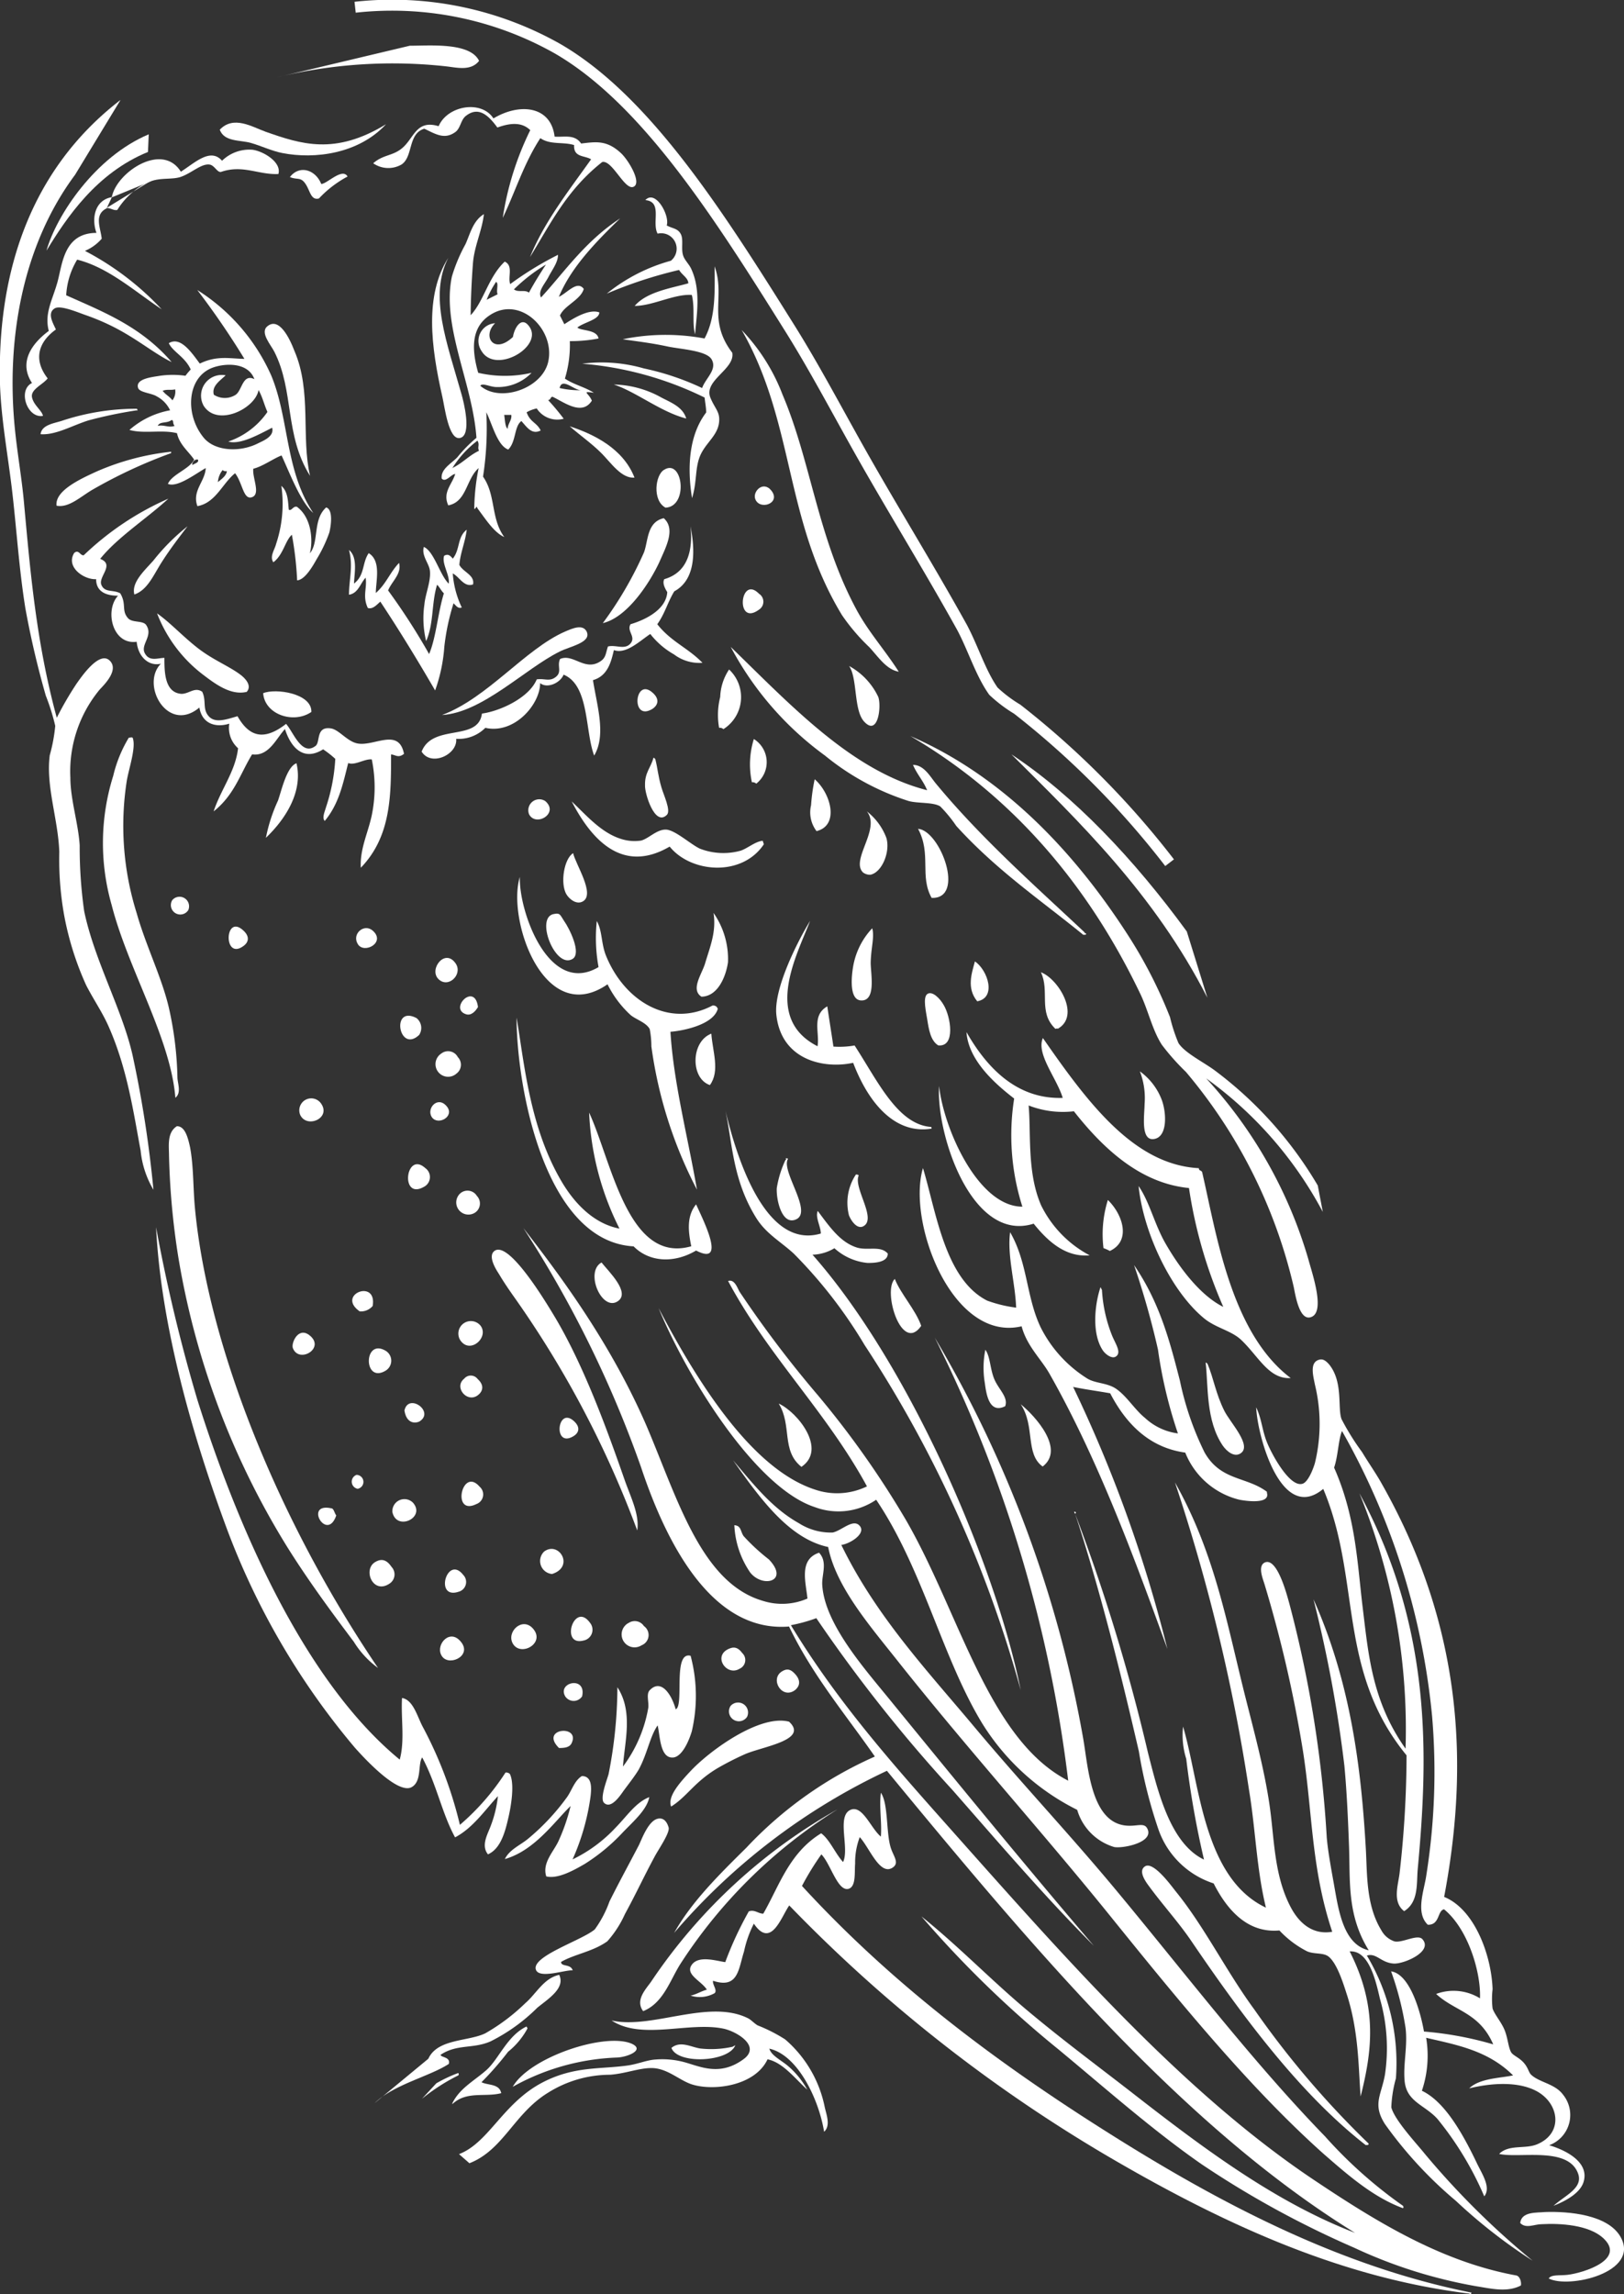 <?xml version="1.0" encoding="UTF-8"?> <svg xmlns="http://www.w3.org/2000/svg" viewBox="0 0 148.17 209.22"><rect x="0" y="0" width="148.17" height="209.22" fill="#333333" stroke="none"/> <defs> <style>.cls-1,.cls-3{fill:none;}.cls-1{stroke:#fff;stroke-miterlimit:10;}.cls-1,.cls-2,.cls-3{fill-rule:evenodd;}.cls-2{fill:#fff;}</style> </defs> <g id="Capa_2" data-name="Capa 2"> <g id="Layer_1" data-name="Layer 1"> <path class="cls-1" d="M32.4.66A30.71,30.71,0,0,1,50.85,4.43c8.07,4.66,14.74,15.17,21.2,25.49,2.2,3.51,4.16,7.23,6.28,11,3,5.34,6.36,10.74,9.45,16.31,1,1.88,1.7,4.18,2.86,5.81a12.72,12.72,0,0,0,2.17,1.64,78.66,78.66,0,0,1,13.9,14"></path> <path class="cls-2" d="M6.85,15.94c-4.78,6.42-6.33,15-5.48,23.29.23,2.23.61,4.35.81,6.53.58,6.29,1.11,12.77,3,19.7A30.17,30.17,0,0,1,7,62.33c.4-.56,2.05-3,3-2.09s-.69,2.39-.93,2.68a11.7,11.7,0,0,0-2.65,8c0,2,.73,4.18.85,6.18a41.5,41.5,0,0,0,.41,6c.94,4.52,3.49,9,4.42,13.16A104.75,104.75,0,0,1,14,108.51a8.64,8.64,0,0,1-1.17-3.58c-.65-3.46-1.2-7.38-2.87-11.2-.6-1.39-1.38-2.48-2.1-3.88a27.54,27.54,0,0,1-2-6.34,28.94,28.94,0,0,1-.45-5.82c-.11-3-1.24-6-.87-8.81a15.21,15.21,0,0,0,.5-2.68,19.68,19.68,0,0,0-.86-2.75,81.63,81.63,0,0,1-1.87-8c-.55-3.43-.78-6.91-1.15-10.21C.78,41.79.12,38.46,0,35.08-.26,25.46,2.4,15.73,11,9.11"></path> <path class="cls-3" d="M106.07,80.24c-5.52-6-11-11.84-17.39-16.1-4.19-2.81-10.51-8.7-11.05-14.72A29.06,29.06,0,0,0,87.43,61c-2.69-5.85-6.64-11.5-10-17.58-1.67-3-3.22-6.09-5-9S69,28.88,67.28,26.2c-3.52-5.58-6.77-11-11.27-14.06-3.89-2.59-9.44-4.7-14.51-3.8a18,18,0,0,0-2.84.9c6.26-3.52,11.25-1.16,16,.72C48.43,4,40.57,1.73,32,2.64"></path> <path class="cls-2" d="M110.16,91C105.3,81.47,98.35,74.84,92.28,68.8c5.69,3.75,11.19,9.56,16,16.15"></path> <path class="cls-2" d="M131.76,173c2.81,1.14,4.32,5.38,4.42,8.42a7.34,7.34,0,0,0,0,1.76c.18.55.82,1.26,1.11,2s.33,1.57.59,2c.18.29.74.48,1.15.95s.44.88.67,1.09c.75.71,2.17.81,2.91,1.82a2.94,2.94,0,0,1-1.27,4.61c1.12.32,3.74,1.38,3.14,3.35-.29.95-1.48,1.68-2.74,2.17,1.06-.95,2.7-1.61,2.25-2.91-.88-2.54-5.36-1.39-7.21-1.82.87-.88,2.33-.43,3.42-.86,2.49-1,2.08-3.81-.09-4.91-1.65-.84-4-.71-6.06-.21.94-.92,2.82-.93,4-1.18-2.28-2.27-5.13-2.78-7.93-3.43a10,10,0,0,1-.39,4.83c2,.95,3.6,3.64,5,6.57.47,1,1.34,2.24.69,3.06a29.51,29.51,0,0,0-4.27-7.06c-1.17-1.3-2.85-1.55-3-3.52-.13-1.52.29-3.11.09-4.78a27.6,27.6,0,0,0-1.32-5.16c1.79.27,2.73,3.93,3,5.49a31.49,31.49,0,0,1,6.32,1.17c-1.28-2.93-3.49-3-5.21-4.6a4.59,4.59,0,0,1,4,.4c.1-2.35-1.08-6.33-3.28-8.12-.62.13-.37,1.44-1.48,1.41-1.16-1.11-.32-3.15-.13-4.55a60.1,60.1,0,0,0,.52-14.48,65.24,65.24,0,0,0-8.22-26c-.33.79-.36,2.31-.72,3.34,2,4.52,2.11,8.71,2.62,12.86s.84,8.46,3.9,12.77a56.75,56.75,0,0,0-4.21-23.29c6.66,12.32,6.28,23.93,5.32,34.28-.12,1.28.11,3-1.24,3.83-1.08-.83-.56-2.33-.42-3.42a95.62,95.62,0,0,0,.64-10.79c-6.39-7.82-4.1-16-7.6-24.3-3.81,3.18-6-4.75-6.12-7.44.52,1.09.53,2.08,1,3.23s2.09,4.1,3.23,3.74c.53-.16,1-1.43,1.13-1.89a15.12,15.12,0,0,0,0-7.15c-.16-.81-.47-1.94.29-2.24.34-.13.6-.06,1,.39,1.31,1.6.76,4,1.14,5a22.58,22.58,0,0,0,1.87,3c.6,1,1.31,2,1.82,2.93C133.87,149.12,133.84,162,131.76,173Z"></path> <path class="cls-2" d="M99.1,85.13c0,.19-.16.09-.26.13-3.89-3.17-7.9-5.87-11.59-9.93a12.55,12.55,0,0,0-1.46-1.78c-.62-.41-2.06-.26-2.9-.5a23.08,23.08,0,0,1-7.62-4.14A29.1,29.1,0,0,1,66.67,59c5.62,5.46,11.1,11.33,17.92,13.07-.38-.91-.9-1.41-1.29-2.31,1,0,1.56,1.06,2.08,1.69,4.13,5,9.07,9.35,13.54,13.55C99,85.11,99,85.14,99.1,85.13Z"></path> <path class="cls-2" d="M117.76,125.68c-2,.13-2.94-2-4.55-3.51-.93-.85-2.35-1.07-3.43-2-2.94-2.47-5.45-7.7-5.9-12,1,1.43,1.45,3.49,2.46,5.24,1.47,2.56,3.36,4.84,5.27,5.78a42.44,42.44,0,0,1-3.13-10.84c-4.12-.4-7.48-3.15-10.5-7a8.61,8.61,0,0,1-4.13-.53c.23,2.53-.16,6.13,1.14,9.11a10.29,10.29,0,0,0,4.43,4.56c-2.08.18-3.68-1.1-5.11-2.89-5.65,1.79-8.91-8.17-8.63-12.55.41,3.85,3.55,11,7.6,11a21.45,21.45,0,0,1-.75-9.86C91,99,88.36,96.81,88.18,94.13c2.28,4,5.16,6.12,8.78,6-.54-1.8-2.44-4-1.81-5.46,4.11,5.92,8.31,11.56,14.23,11.87,0,.27.26.17.31.4C111,112.59,112.31,121.56,117.76,125.68Z"></path> <path class="cls-2" d="M104,97.71a5.71,5.71,0,0,1,2,2.61c.43,1.17.54,3.37-.71,3.56s-.87-2.18-.86-3.19A6.77,6.77,0,0,0,104,97.71Z"></path> <path class="cls-2" d="M82,61.26c-1.14-.19-1.89-1.39-2.7-2.25a18.17,18.17,0,0,1-2.48-2.91c-5.28-8.69-4.29-17.53-9.15-26A17.51,17.51,0,0,1,71.4,36C74,42.1,74.6,49.06,78.17,55.65,79.26,57.66,80.75,59.3,82,61.26Z"></path> <path class="cls-2" d="M65.2,24.29c1,2.8-.67,4.89,1.61,7.88.27,1.5-2.62,2.51-2,4.09.38.93.82,1.25.81,2,0,1.35-1.12,2-1.68,3.17s-.32,2.49-.8,4c-.42-2.59-.36-5.65,1.29-7.81,0-.46-.1-.91-.14-1.36a31,31,0,0,0-11.17-3.09,13.9,13.9,0,0,1,5.62.43,24.14,24.14,0,0,1,5.32,1.79c.31-.9,1.43-1.7.85-2.64-.49-.79-2.89-.91-4-1.15-1.63-.35-3-.49-4.09-.66a19.35,19.35,0,0,1,7.46-.07C65.32,28.94,65.21,26.6,65.2,24.29Z"></path> <path class="cls-2" d="M63.42,30.49c-.29-1,0-2.38-.3-3.59-1.59-.11-3.57,1-5.21,1,1.1-1.3,3.39-1.63,4.89-2.06,0-.49-.6-.78-.84-1.22a40.22,40.22,0,0,0-6.6,2.16,16,16,0,0,1,5.85-3A1.41,1.41,0,0,0,60,21.31c-.56-1,.48-2.91-1.12-3.06.94-1,2.25,1.43,1.95,2.31.55.3,1,.26,1.28.78s0,1.37.23,2c.14.4.54.77.72,1.17C64,26.52,63.53,28.84,63.42,30.49Z"></path> <path class="cls-2" d="M96.5,93.83c0-.08-.14,0-.21,0-1.6-1.54-.49-3.4-1.32-5.16C96.58,89.28,98.61,92.66,96.5,93.83Z"></path> <path class="cls-2" d="M54.94,14.78c-3.24,2.55-4.73,5.66-6.58,8.66,1.27-3.16,3.5-6,5.57-8.91-.6-.37-1.61-.15-1.55-1.3-1-.31-2.18,0-3.08-.63-1.51,2.31-2.27,4.85-3.43,7.27a27.31,27.31,0,0,1,2.51-8c-.78-.76-1.83-.66-3-.24-.74-1-1.66-2-2.86-1.07-.5.37-.49,1.16-1,1.5-1,.71-1.83.13-2.81-.32-1.51.45-1,2.54-2.07,3.26a2.41,2.41,0,0,1-2.59-.11c.88-.77,1.7-.66,2.53-1.29,1.21-.91,1.32-2.73,3.44-2.09.8-1.88,3.9-2.42,5-.71,2.4-1.44,5.25-1.14,5.58,1.66.85.07,1.83-.25,2.42.63,1.32-.15,2.33-.35,3.65.89.7.66,1.92,2.73,1.12,3.06S55.85,14.55,54.94,14.78Z"></path> <path class="cls-2" d="M70.39,44.76c.88,1.14-1.07,1.82-1.48.76C68.64,44.83,69.64,43.79,70.39,44.76Z"></path> <path class="cls-2" d="M77.47,60.74a6.26,6.26,0,0,1,2.66,2.82c.3.82,0,3.59-1.25,2.29C77.86,64.83,78.26,61.87,77.47,60.74Z"></path> <path class="cls-2" d="M110,124.27c.09,0,.12.07.18.13.55,1.32.74,2.7,1.53,4.28.54,1.07,2.5,3.11,1.52,3.84-.58.44-1.29-.13-1.67-.68C110,129.54,110.25,126.4,110,124.27Z"></path> <path class="cls-2" d="M54,36.54c-.91,1.44-2.59.1-3.6-.36-.23.07-.11.26-.39.31a20.27,20.27,0,0,1,1.42,1.7,2.23,2.23,0,0,1-2.46-.94,3.19,3.19,0,0,0-.92.35c.31.91.92.92,1.28,1.66-.81.42-1.26-.31-1.76-.86-.67.49-.47,1.88-1.2,2.6-1-.36-1.46-2.33-2-3.4a28.43,28.43,0,0,1-.3,5.87c1.19,1.69.69,3.8,1.94,5.51-.95-.43-1.67-1.59-2.44-2.61-.15-.34-.08,0-.3.05a19.82,19.82,0,0,1,.4-3.73c-1.15,1-1.08,3.08-2.77,3.4-.55-1.2.36-1.92.63-2.86-.35,0-.87.83-1.23.41-.1-.87.88-1.36,1.43-1.94a12.69,12.69,0,0,1,1.74-1.77c-.35-5-3.2-10.15-2.24-14.71a14.89,14.89,0,0,1,1.24-2.95c.42-.93.68-2.13,1.68-2.74-.18,1.56-.88,2.91-1,4.49s-.19,3.1-.21,4.73c1.21-1.28,1.6-3.46,3.11-4.89.81.38.26,1.39.5,2.05a30.36,30.36,0,0,1,4.36-2.67c0,.7-.51,1.32-.86,2s-1,1.31-.69,1.89c2.06-2.22,4-5.12,7.22-7.21-2.32,2.24-4.5,4.52-5.59,7.15.76-.34,1.67-1.54,2.27-.72-.28,1-1.79,1.51-2.17,2.43l.4.79c1-.66,2.3-1.4,3.19-1.08,0,.67-1.41.9-2,1.38.31.32,1.78.16,1.93,1a13.06,13.06,0,0,1-2.62.24,10.44,10.44,0,0,1-.45,3.42c.83.56,1.79.75,2.64,1.29C53,35.66,53.7,35.82,54,36.54ZM46.89,26.39c.39.31,1,0,1.37.3.47-.87,1-1.72,1.55-2.56A15.43,15.43,0,0,0,46.89,26.39Zm4.17,9a8.11,8.11,0,0,0,2,.2C52.4,35.64,51.29,34.38,51.06,35.38ZM50,33.07c.73-2.95-2.52-6.17-5.3-4.33C43,29.84,43,31.81,43.63,34a10.78,10.78,0,0,0,4.87,0,4.26,4.26,0,0,1-3.19,1.3c-.6,0-1.28-.41-1.49-.12C45.57,36.73,49.38,35.49,50,33.07ZM44.4,27.34l1-.5c-.15-.36.13-1-.14-1.13A8.58,8.58,0,0,0,44.4,27.34ZM46,37.84c.07.37.07,1.09.32,1.27,0-.47.4-.79.33-1.27Zm-4.78,4.87c1-.47,1.49-1.12,2.48-1.6-.16-.34.09-.55-.14-.92A9.35,9.35,0,0,0,41.26,42.71Z"></path> <path class="cls-2" d="M85,81.89c-1.12-2,0-4-1.24-6.3C85.79,75.74,88.12,82,85,81.89Z"></path> <path class="cls-2" d="M108.14,132.48c-2.74-.38-5.08-2-6.85-5.41-1.12-.2-2.27-.35-3.38-.58a124.18,124.18,0,0,1,8.6,23.9c-2.8-7.72-6.22-17.12-10.76-25.11-.76-1.34-2.06-2.51-2.54-4.32-6.35,1.49-10.47-9.54-9-14.43,1.21,4,2,10.14,5.86,12.09a12.15,12.15,0,0,0,2.64.64c-.08-2.26-.83-4.74-.55-6.88,1.61,2.76,1.46,5.92,2.8,8.7a11.71,11.71,0,0,0,4.25,4.65c.73.44,1.76.38,2.56.89,1,.65,1.75,1.94,2.7,2.7a5.43,5.43,0,0,0,3,1.41,41.54,41.54,0,0,1-1.82-7.65,75.62,75.62,0,0,0-2.18-7.7c2.36,3.44,3.27,7,4.18,10.53a27.27,27.27,0,0,0,2.25,6.55c1.48,2.61,3.8,2.18,5.69,3.59,0,0,0,.07,0,.09.34,1.12-2.13.72-2.54.63A7.15,7.15,0,0,1,108.14,132.48Z"></path> <path class="cls-2" d="M101.26,114.09a4.29,4.29,0,0,0-.58-.26,10.46,10.46,0,0,1,.4-4.39C102.45,110.77,103.22,113.18,101.26,114.09Z"></path> <path class="cls-2" d="M89.16,91.32c-1-1.22-.49-2.58-.21-3.64C90.13,88.49,90.94,91,89.16,91.32Z"></path> <path class="cls-2" d="M141.3,207.8c.24-.38,1-.25,1.7-.33,1.43-.16,5.47-1.41,3.22-3.4-1.3-1.14-3.79-1.32-5.58-1.22-.64,0-1.42.44-1.94-.11.12-1.07,1.53-.92,2.28-1,2.11-.07,5.76.22,6.9,2.31C149.62,207.27,143.11,208.75,141.3,207.8Z"></path> <path class="cls-2" d="M62.61,38.17C60.3,37.58,58,35.71,56,35.07a9.23,9.23,0,0,1,4.35,1.19C61.21,36.71,62.31,37.12,62.61,38.17Z"></path> <path class="cls-2" d="M79.09,74a5.52,5.52,0,0,1,1.77,2.39c.4,1.25-.38,3.19-1.46,3.39a1.08,1.08,0,0,1-.66-.21C77.57,78.41,80.39,75.61,79.09,74Z"></path> <path class="cls-2" d="M69.25,54.15a.86.86,0,0,1,0,1.45C67.07,57.2,67.5,52.37,69.25,54.15Z"></path> <path class="cls-2" d="M37.39,4.17c1.88,0,5.5-.32,6.32,1.38-.73.94-2,.62-2.93.51a44.56,44.56,0,0,0-15.55,1"></path> <path class="cls-2" d="M100.41,117.39l.13.26a13.19,13.19,0,0,0,.92,4.15c.31.76.91,1.58.33,1.93-.35.21-.93-.2-1.19-.6C99.55,121.52,99.93,118.78,100.41,117.39Z"></path> <path class="cls-2" d="M60.72,46.3c-1.22-.65-.94-3-.12-3.46C62.3,41.79,62.84,46.2,60.72,46.3Z"></path> <path class="cls-2" d="M85.6,95.34c-.7-.43-.86-1.47-1-2.36-.09-.6-.43-2,0-2.32s1.14.36,1.5,1C86.74,92.72,87.21,95.51,85.6,95.34Z"></path> <path class="cls-2" d="M63,48c.37,1.91.62,4.8-1.48,5.93-.61,1-.84,2-1.55,3,1.24,1.59,2.81,2.16,4.12,3.52a3.83,3.83,0,0,1-2.6-.77,7.27,7.27,0,0,1-2.16-1.86c-1,.67-2.22,1.87-3.32,1.47-.24,1-.53,2.35-1.91,2.74.38,2.4,1.22,5,.11,6.88-.85-2.26-.43-6.41-2.79-7.38-.3.76-1.5,1.3-2.14.77,0,1.94-2.35,4.68-5,4.08a3.42,3.42,0,0,1-2.66,1c.15,1.43-2.28,2.57-3.15,1.17,1-2.59,5.17-.88,5.5-3.47,1.69-.23,4.32-1.46,5-3.12.71-.11,1.17.24,1.75-.23s.08-1,.38-1.63c1.22-.53,2.28,1.2,3.73.18.47-.33.44-.76.64-1.32.73-.18,1.54.34,2.06-.28s-.38-1.13,0-1.75c1.57-.47,3.26-1.43,3.35-2.93-.29-.46-.44-.87-.27-1.18C62.92,52.16,63.2,49.9,63,48Z"></path> <path class="cls-2" d="M74.5,75.8A2.81,2.81,0,0,1,74,73.44a16.72,16.72,0,0,1,.33-2.37C75.79,72.33,76.62,75.27,74.5,75.8Z"></path> <path class="cls-2" d="M55,56.83a33.93,33.93,0,0,0,3.75-6.44c.4-1.06.26-2.78,1.81-3.13,1.11,1,.19,2.64-.4,4C59.33,53.05,57.29,56.29,55,56.83Z"></path> <path class="cls-2" d="M79.58,84.66c.22.81-.11,1.74-.14,3.15,0,1,.52,3.51-.89,3.43-1.19-.06-.82-2.64-.65-3.41A6.75,6.75,0,0,1,79.58,84.66Z"></path> <path class="cls-2" d="M57.89,43.56c-1.18.1-2.12-1.32-3-2.21s-2-1.67-2.91-2.47C54.12,39.58,56.85,40.88,57.89,43.56Z"></path> <path class="cls-2" d="M66,66.5a.46.46,0,0,0-.39-.12,6.61,6.61,0,0,1,.1-2.81,4.79,4.79,0,0,1,.81-2.51A3.45,3.45,0,0,1,66,66.5Z"></path> <path class="cls-2" d="M69,71.47a.53.53,0,0,0-.4-.13,7.75,7.75,0,0,1,.18-3.94A2.49,2.49,0,0,1,69,71.47Z"></path> <path class="cls-2" d="M45.17,29.48c-1.21,1.18-.12,2.9,1.63,1.25.13-.83.8-2,1.53-.89,1.19,1.82-3.15,4.33-4.41,2.15A1.62,1.62,0,0,1,45.17,29.48Z"></path> <path class="cls-2" d="M85,102.93c-3.18.53-5.66-2.07-7.16-6-2.68.58-6.53-.25-7-4.32-.3-2.36,1.91-6.73,3.07-8.62-1.14,3-4.38,8.85.68,11.43.21-1.24-.56-2.8.89-3.64.18,1.22.38,2.45.56,3.67a8,8,0,0,0,1.93-.1c2.09,3.2,3.92,7.23,7,7.43Z"></path> <path class="cls-2" d="M138.76,208.44c-1.25.66-2.77.27-4,.08A44.16,44.16,0,0,1,123.56,205a87.5,87.5,0,0,1-13.93-7.62c-4.46-3.1-8.7-6.86-13.08-10.49a97.54,97.54,0,0,1-12.48-12.11c3.32,2.66,6.28,5.73,9.51,8.45s6.53,5.16,9.76,7.67c6.5,5.06,13,9.93,20.29,12.74C108,194,94.41,177.87,80.92,161.5a58,58,0,0,0-19.41,14.78c1.58-2.82,4.07-5.28,6.59-7.77a36,36,0,0,1,11.72-8.31c-2.62-3.78-5.68-7.38-7.83-11.86-6.78.56-11-7-13.51-14.55A102.66,102.66,0,0,0,47.75,112c3.57,4.59,8,10.6,11.22,18,2.84,6.66,5,14.36,10.63,16a5.8,5.8,0,0,0,4.07-.21c-.15-1.51-.8-3.56,1.06-4.18.81.86.23,2,.29,2.94.22,3.63,4,7.79,6.37,10.72,6,7.35,12.41,15.18,18.41,22.19-4.49-4.5-8.65-9.37-12.9-14.21a137,137,0,0,1-12.42-15.67,14.72,14.72,0,0,1-2.32.64c4.43,7.32,9.87,13.31,15.13,19.23,10.32,11.6,20.81,23.48,32.57,31.35,5.8,3.88,11.67,7.47,18.45,8.72C138.68,207.56,138.83,208.17,138.76,208.44Z"></path> <path class="cls-2" d="M69.69,77c-2,3-6.66,2.61-8.59.21-4.16,2.43-7-.37-8.94-4.12,1.37,1.3,2.7,2.86,4.5,3.42a4,4,0,0,0,1.84.15c.68-.18,1.4-1,2.23-1S63,77,63.86,77.4a5.91,5.91,0,0,0,3.73.18c.65-.23,1.33-.84,2-.9Z"></path> <path class="cls-2" d="M20.05,11.83c1.26-1.33,2.95-.26,4.17.18,3.25,1.14,6.34,2.17,11-.68-2.52,2.72-6.53,3.2-9.45,2.63-.95-.18-1.94-.66-2.9-.93s-2.41-.08-2.82-1.2"></path> <path class="cls-2" d="M40.9,23.51C39.11,27,40.77,31.21,42.12,36c.15.53,1,3.76-.18,3.95-1,.16-1.36-2.77-1.57-3.71C39.3,31.53,38.74,26.94,40.9,23.51Z"></path> <path class="cls-2" d="M95.13,133.75c-1.61-1.15-.67-3.68-2-5.68C94.5,129.19,97.18,132.18,95.13,133.75Z"></path> <path class="cls-2" d="M59.56,63.19c.69.62.41,1.16,0,1.44C57.52,65.93,57.88,61.66,59.56,63.19Z"></path> <path class="cls-2" d="M134.25,209.09c0,.12-.13.18-.17.09-11.79-1.43-22.51-6.4-32.79-12.4a136.63,136.63,0,0,1-29.28-23c-.72,1-1.65,4-3.23,1.66a10.26,10.26,0,0,0-.9,2.55c-.51,1.59-.52,3.42-2.82,2.66-.09.33.42.86.14,1.13A2.76,2.76,0,0,1,63,182c.46-.07,1-.41,1.49-.54-.49-.8-2-1.37-1.38-2.26s2.22-.37,3.06-.25a32.28,32.28,0,0,1,2.15-4.63c.53-.19.86.21,1.32.21,1.44-2.5,2.36-5.55,5.28-7.33.77.55,1.29,1.85,2,2.62.6-1.24-.6-4.17.66-4.75,1.11-.51,1.87,1.69,2.79,2.43.1-1.3-.17-2.72,0-4,.68,1,.47,3.56.88,4.95.23.81.86,1.44.19,1.88-1.17.77-2.12-1.84-3-2.78a6.52,6.52,0,0,0-.42,2.42c-.07.72.11,2.08-.59,2.29-1,.29-1.64-2.27-2.49-3.14A25.52,25.52,0,0,0,73.17,172c8.85,9.64,19,16.95,29.07,23.22S122.82,206.81,134.25,209.09Z"></path> <path class="cls-2" d="M89.9,123.1c.45.61.42,1.71.81,2.66s1.31,1.67,1,2.49c-1.49.74-1.73-1.19-1.86-2.13A8.4,8.4,0,0,1,89.9,123.1Z"></path> <path class="cls-2" d="M128,201.17c.07.1.06.17,0,.22-2.71-1-5-3-7.29-5-6.78-6.07-13.12-13.85-19.49-21.74-6.1-7.55-12.82-15-19.12-22.92-2.59-3.29-5.82-6.93-6.54-10.64-3.5-.75-6.11-4.26-8.67-7.9,1.82,2.13,3.52,4.34,6,5.73a5.41,5.41,0,0,0,3.07.85c.79-.15,1.8-1.23,2.41-.68.78.72-.81,1.71-1.61,1.81,3.16,6.5,7.88,11.51,12.13,16.59s8.64,9.73,12.85,14.79c6.27,7.53,12.44,15.65,19.16,22.57A41.4,41.4,0,0,0,128,201.17Z"></path> <path class="cls-2" d="M124.87,195.5c0,.19-.15.1-.26.14-5.77-4.5-10.85-11.16-15.92-18.62-1.14-1.68-2.55-3.22-3.86-5-.32-.43-1-1.38-.37-1.8.78-.52,2.47,1.86,2.83,2.3,2.6,3.2,4.63,7.33,7.16,10.76A82.87,82.87,0,0,0,124.87,195.5Z"></path> <path class="cls-2" d="M59.62,69.11c.08,0,.12.07.17.13.22.85.24,1.49.56,2.58.2.69.88,2.1.5,2.49-1.11,1.13-2.05-2-2-2.7C58.82,70.46,59.39,70,59.62,69.11Z"></path> <path class="cls-2" d="M40.33,65.21c4.14-1.54,7.57-6,11.2-7.6.74-.32,1.65-.71,2,0,.45,1-1.52,1.33-2.48,1.82C47.89,61,44,65,40.33,65.21Z"></path> <path class="cls-2" d="M31.71,16.1a10.08,10.08,0,0,0-2.61,2c-.75.2-.8-.72-1.24-1.35s-.71-.32-1.41-.6c.86-1.13,2.33-.69,2.86.63C29.84,16.77,31.24,15.26,31.71,16.1Z"></path> <path class="cls-2" d="M78.09,107.12a.31.31,0,0,1,.26.08c-.53,1.12,1.72,4,.39,4.65-.56.26-1.08-.51-1.28-1A4.66,4.66,0,0,1,78.09,107.12Z"></path> <path class="cls-2" d="M98.28,165.06a21.44,21.44,0,0,1-8.67-7.89c-3.65-6-5.4-14.06-9.67-20.39a6.12,6.12,0,0,1-5.6.67c-5.42-1.77-11.66-11.87-14.25-18.15,3.78,7.22,8.7,14.78,14.32,16.57a6.24,6.24,0,0,0,4.69-.31c-3.7-6.81-9-11.86-12.67-18.73.61-.2.86.69,1.06,1a101.45,101.45,0,0,0,7.15,9.44,84.06,84.06,0,0,1,8,11.33c4.92,8.49,7.52,20.06,14.82,23.8A123.13,123.13,0,0,0,85.29,122a108.39,108.39,0,0,1,13.54,36.57c.47,2.66.71,8,4.28,7.94.74,0,1.28-.24,1.54.21.76,1.3-2.21,1.89-3,1.73A5,5,0,0,1,98.28,165.06Z"></path> <path class="cls-2" d="M65.1,83.26a7.36,7.36,0,0,1,1.32,4.5C66.24,89,65.53,90.87,64,90.9c-1-.64,0-2,.32-3C64.78,86.34,65.37,85,65.1,83.26Z"></path> <path class="cls-2" d="M84.05,120.92c-1.79,2.59-3.55-3.2-2.41-4.28C82.17,118,83.55,119.47,84.05,120.92Z"></path> <path class="cls-2" d="M65.49,92c-.38,1.43-3.07,2-4.32,2.1.28,4.63,1.59,9.6,2.42,14.4a39.71,39.71,0,0,1-4.16-13.07,8.48,8.48,0,0,0-.15-1.57c-.31-.61-1.31-.9-1.76-1.3a9.54,9.54,0,0,1-2.09-2.79c-5.78,4-9.2-5.9-8-9.79-.11,3.08,2.62,10.92,7.18,8.22A14.69,14.69,0,0,1,54.45,84c.51.91.39,2,.82,3.11,1.68,4.2,5.78,6.68,9.73,4.6a.45.45,0,0,1,.4.13Z"></path> <path class="cls-2" d="M42.58,48.31c-.12,1.1-.58,2.09-.67,3.21.35.67,1.42.92,1.25,1.78-.82.29-1.24-.69-1.85-1a8.63,8.63,0,0,0,.82,3.1c-.34.15-.53-.18-.75-.38a20.7,20.7,0,0,0-.84,3.95,14.87,14.87,0,0,1-.84,4c-1.64-2.83-3.31-5.55-5-8.1-.33.29-.69.72-1.14.58-.51-1.07-.05-1.82-.2-2.76-.48.48-.66,1.42-1.52,1.55,0-1.38.4-2.6,0-4.08.83.67.48,2.18.46,3.06,1-.76.73-1.9,1.34-2.77,1.18.72.64,2.59.65,3.63.95-.83,1.28-1.87,2.12-2.74.26,1-.67,1.68-1,2.51a59.19,59.19,0,0,1,3.74,5.8c.64-1.49.8-3.77,1.35-5.54-.23-.2-.4-.58-.62-.78-.52,1.65-.29,3.55-1,5.14a8.79,8.79,0,0,1-.16-3.33c.09-1,.62-2.15.5-3.12-.09-.66-.78-1.35-.55-2.14.94.41,1.45,2.55,2.27,3.35.13-.76-.66-1.82-.42-2.54.36-.22.58,0,.79.26C42,50.1,41.7,49,42.58,48.31Z"></path> <path class="cls-2" d="M71.67,105.78c.08,0,.07-.08,0-.14.12,0,.3,0,.18.13-.49,1.19,2.28,4.74.8,5.43-1.28.6-1.83-1.69-1.78-2.83A9.56,9.56,0,0,1,71.67,105.78Z"></path> <path class="cls-2" d="M10.2,18c.38-2.24,4.59-5.1,6.3-2.34,1.27-.8,2.69-2.22,3.76-1a3.56,3.56,0,0,1,2.79-1c1,.14,2.66,1.14,2.35,2.21-1.78.09-3.22-.86-5.18-.21-.37.17-.63-.59-1.1-.65-.75-.11-1.64.78-2.62,1.12-.75.26-1.78.07-2.67.38"></path> <path class="cls-2" d="M9.73,19c-1.18.59-.55,1.77-.45,2.77a4.15,4.15,0,0,1-1.53,1.11,26,26,0,0,1,7,5.33c-2.51-1.68-4.88-3.82-7.71-4.53a7,7,0,0,0-1,3.25c3.37,1.51,6.81,2.83,9.62,6.09-1.53-.74-3-2-5.12-3.11a20.53,20.53,0,0,0-2.69-1.16c-.73-.25-2.31-.94-2.85-.63-.73.43-.16,1.35.1,1.93C3.52,31.18,3,32.78,4.35,34.51c-.45.58-1.57,1-1.43,1.72s.91,1.21,1,1.7c-1.44.25-2.33-2.35-1-3-1.22-1.86-.07-3.56,1.53-4.75-.42-1.63.35-2.83.8-4.48s.58-4.45,3.55-4.46c-.48-1.35-.13-3,1.41-3.26"></path> <path class="cls-2" d="M13.83,16.45a6.92,6.92,0,0,0-3.13,2.7c-.37.07-.61-.21-1-.17"></path> <path class="cls-2" d="M64.9,94.27c.11,1.61.81,3.41-.13,4.69C63,98.38,63,95,64.9,94.27Z"></path> <path class="cls-2" d="M52.29,77.81c.25,1.06,2,3.7.92,4.38-.6.38-1.29-.21-1.54-.64C51.1,80.55,51.46,78.32,52.29,77.81Z"></path> <path class="cls-2" d="M49.75,73.06c1.29,1.12-.87,2.39-1.48,1.2A1,1,0,0,1,49.75,73.06Z"></path> <path class="cls-2" d="M13.5,13.86c-4.71,1.92-7.43,6-9.26,9,.91-3.22,4.43-8.55,9.33-10.61"></path> <path class="cls-2" d="M28.29,43.4c-2.35-3.74-1.43-7.72-3.26-11.32-.33-.65-1.33-1.75-.64-2.32,1.05-.87,2,1,2.48,2.26C28.45,35.69,27.46,39.88,28.29,43.4Z"></path> <path class="cls-2" d="M51.47,84c.46.64,1.61,2.92.78,3.45-1.6,1-3.5-3.9-1.66-4.1C51.11,83.25,51.1,83.44,51.47,84Z"></path> <path class="cls-2" d="M63.51,109.84c.72,1.58,2.78,5.66,0,4.21-2,1.19-4.27,1.07-5.7-.38-8.08-.45-10.67-14.44-10.68-20.86.71,4.12,1.17,10,4.14,15,1.35,2.26,3.14,3.84,5.25,4.24a25.93,25.93,0,0,1-2.77-10.58c2.06,4.45,3.54,13.85,9.32,12.19C62.77,112.23,62.66,110.88,63.51,109.84Z"></path> <path class="cls-2" d="M28.58,46.78c-1.16-1-2.16-3.67-2.89-5.24-.68.24-1.72,1-2.58,1.21-.1.83.69,2.3-.11,2.59s-.85-1.26-1.55-2.18c-1.15.91-1.77,2.71-3.44,3-.51-1.4.71-2.25.76-3.47-.92.51-2.59,1.81-3.45,1.44.37-.88,2-1.36,2.39-2.22-.52-.75-1.35-1.38-1.56-2.4-1.36-.35-3,.08-4.34-.3a7.7,7.7,0,0,1,3.71-1.79,2.79,2.79,0,0,0-1.2-1.26c-.49-.32-1.58-.35-1.72-.78-.28-.87,1.4-1,2-1.11a8.4,8.4,0,0,1,2.32,0,6.3,6.3,0,0,1,.48-.57c-.51-1.15-1.62-1.6-2-2.4,1.07-.65,2.06.83,2.83,1.86,1.55-.76,2.76-.45,4.07-.43A73.2,73.2,0,0,0,18,26.45a17.7,17.7,0,0,1,6.74,7.78C26.39,38.17,26,42.92,28.58,46.78Zm-9.2-13.24c-2.31.87-2.54,4.24-.81,6.36,1,1.25,3.31,1.39,5,.52.44-.22,1.48-.62,1.26-1.41-1.14.57-2.9,1.59-4,1.26a7.15,7.15,0,0,0,3.57-2.7c-.31-.69-.43-1.31-.81-2-.29,1.7-3.75,3.39-5,1.45a1.89,1.89,0,0,1,2-2.79c-.57.53-1.29,1-1.08,1.77a1.84,1.84,0,0,0,2,0c.59-.42.63-1.95,1.7-1.42C22.63,33,20.5,33.12,19.38,33.54Zm.93,9.33a2,2,0,0,0-.43,1.1c.36-.3.77-.58.82-1A.46.46,0,0,1,20.31,42.87Zm-5.47-7.23c.27.37.62.5.89.87a1.28,1.28,0,0,0,.25-1C15.58,35.61,15.26,35.48,14.84,35.64Zm2.7,6.77c.24-.14.64-.23.52-.49C17.78,41.84,17.5,42.17,17.54,42.41ZM15.66,38.3c-.43.35-1.05.09-1.27.54.56-.13,1,.2,1.54,0C15.7,38.56,15.9,38.38,15.66,38.3Z"></path> <path class="cls-2" d="M73.12,133.78c-1.86-1.48-.84-3.78-2.07-5.77C72.78,128.8,75.48,132.18,73.12,133.78Z"></path> <path class="cls-2" d="M27.11,52.93a30.5,30.5,0,0,0-.48-4.16c-.61.53-.78,1.83-1.69,2.51-.36-.53.12-1.14.25-1.67a11.58,11.58,0,0,0,.48-5.3c.65.57.6,1.55.68,2.18.27.13.39-.36.74-.27,1.36,1,1.48,3.12,1.18,4.24.86-1,.24-3.08,1.49-4.18.64.19.45,1.63.29,2.28A12.82,12.82,0,0,1,28.89,51C28.4,51.88,27.76,52.88,27.11,52.93Z"></path> <path class="cls-2" d="M36.86,68.75c-.53.43-.8.07-1.18.06,0,3.75,0,7.47-2.76,10.33-.1-1.7.67-3.21,1-4.79a12.6,12.6,0,0,0,0-5.09c-.66-.07-1.55.58-2.15.33-.47,1.84-.83,3.71-2.14,5.28-.27-.28,0-.84.12-1.27a16.74,16.74,0,0,0,.84-4.39,8.82,8.82,0,0,0-1.11-.87c-1.72,1.09-2.91-.06-3.48-1.85-.81.87-1.47,2.52-3,2.31-1.08,1.76-1.61,3.7-3.51,5.2.66-2,2-3.67,2.23-5.76A2.47,2.47,0,0,1,20.92,66c-1.14.36-2.46.1-2.73-1.47-2.89,2.42-5.4-2.09-3.51-4-1.07.26-2.07-.58-2.21-2-2.22.31-2.94-2.88-1.7-4.2-.83,0-2-.21-2-1.51-1.08.07-2.8-1.09-2-2.39.42-.36.54.26.87.21a26.56,26.56,0,0,1,7.72-5.16c-2,1.84-4.63,3.51-6.22,5.49,1.37.52-.2,1.63.11,2.37s1.05.41,1.72.77c.6,1,.08,1.57.72,2.28.38.42,1.32.19,1.63.59.71,1-.53,1.79-.11,2.59S14.41,60,15,60c0,1.23,0,3.18,1.56,3.28.7,0,1.21-.66,1.89-.19.4.84,0,1.56.59,2.23s1.62.29,2.63,0c1.06,1.87,2.4,2.28,4.43.7.65.71,1.43,3,2.7,2,.44-.35,0-1.79,1.38-1.59.76.11,1.51,1.22,2.47,1.38C34.17,68.07,36.39,66.35,36.86,68.75Z"></path> <path class="cls-2" d="M67,139.1c.65.05.54.57.85,1a18.1,18.1,0,0,0,2.3,2.12c1.9,2-.55,2.64-1.7,1.2A8.27,8.27,0,0,1,67,139.1Z"></path> <path class="cls-2" d="M41.6,87.91c.62,1-.73,2.27-1.61,1.37S40.63,86.41,41.6,87.91Z"></path> <path class="cls-2" d="M43.61,91.84c-.24.42-.64.81-1.09.66C40.93,92,43.32,89.53,43.61,91.84Z"></path> <path class="cls-2" d="M54.88,115.14c.67.84,2.67,2.75,1.48,3.54C54.91,119.64,53.33,116,54.88,115.14Z"></path> <path class="cls-2" d="M28.41,64.93c-1.62,1.12-4.26.24-4.4-1.71C25.14,62.75,28.46,63.23,28.41,64.93Z"></path> <path class="cls-2" d="M15.6,41.2c.05.07,0,.1,0,.13a45.17,45.17,0,0,0-7.21,3.36c-1.08.64-2.13,1.65-3.23,1.43C5,44.79,7.17,43.75,8.82,43A23,23,0,0,1,15.6,41.2Z"></path> <path class="cls-2" d="M72.55,152.68c.57.63.38,1.13,0,1.45-1.2.91-2.35-1-1.2-1.7C71.83,152.13,72.16,152.25,72.55,152.68Z"></path> <path class="cls-2" d="M12.49,37.28c.11.15,0,.22,0,.14a40.41,40.41,0,0,0-4.38.91c-1.48.45-3,1.37-4.41,1.27.11-.89,1.32-1,2-1.24A21.52,21.52,0,0,1,12.49,37.28Z"></path> <path class="cls-2" d="M17.11,48c-.82,1.07-1.63,2.13-2.38,3.31s-1.27,2.49-2.47,2.91c-.29-1.09.91-2.17,1.72-3.08A19,19,0,0,1,17.11,48Z"></path> <path class="cls-2" d="M41.77,96.41a1,1,0,0,1-.12,1.5,1.15,1.15,0,1,1-1.38-1.83A1,1,0,0,1,41.77,96.41Z"></path> <path class="cls-2" d="M76.44,165a46.07,46.07,0,0,0-14.29,14c-1,1.52-1.58,3.66-3.47,4.42-.75-1,.24-2,.72-2.68A49.88,49.88,0,0,1,76.44,165Z"></path> <path class="cls-2" d="M61.23,164.76c-.34-.89.73-2.12,1.76-3.22,1.75-1.88,6.34-5.22,9-4.52,1.86,1.71-2.56,2.28-4.1,3a26.48,26.48,0,0,0-2.44,1.25C63.33,162.54,62.66,163.88,61.23,164.76Z"></path> <path class="cls-2" d="M24.26,76.41A15,15,0,0,1,25.37,73c.34-1,.8-3.07,1.68-3.39C27.63,72.06,26.23,74.52,24.26,76.41Z"></path> <path class="cls-2" d="M22.51,63.1c-1.43.34-2.81-.67-4-1.58a12.77,12.77,0,0,1-4.18-5.58c1.21.85,2.33,2.09,3.72,3.17s2.83,1.63,3.88,2.42C22.41,61.89,23,62.54,22.51,63.1Z"></path> <path class="cls-2" d="M34,84.87c1.24,1.08-.77,2.17-1.35,1.24S33.21,84.19,34,84.87Z"></path> <path class="cls-2" d="M67.71,150.75a.87.87,0,0,1-.25,1.45c-1.2.72-2.52-1.26-.85-1.87C66.93,150.21,67.31,150.2,67.71,150.75Z"></path> <path class="cls-2" d="M38,92.85a1.15,1.15,0,0,1,.24,1.54C36.38,96.12,35.64,91.63,38,92.85Z"></path> <path class="cls-2" d="M40.76,100.9c.77.92-.8,1.78-1.35,1S39.93,99.89,40.76,100.9Z"></path> <path class="cls-2" d="M58.14,139.58A92.47,92.47,0,0,0,47,118.42c-.46-.65-1-1.42-1.47-2.22-.22-.34-1.07-1.62-.42-2.11,1.32-1,4.77,4.79,5.5,6C53.3,124.59,55.43,130.5,57,135,57.55,136.56,58.36,138.13,58.14,139.58Z"></path> <path class="cls-2" d="M68.16,156.58a.9.9,0,1,1-1.5-1A.91.91,0,0,1,68.16,156.58Z"></path> <path class="cls-2" d="M43.51,109.07a1,1,0,0,1-.12,1.49,1.11,1.11,0,0,1-1.42-1.7A1,1,0,0,1,43.51,109.07Z"></path> <path class="cls-2" d="M52.39,129.63c.62.59.38,1.09-.08,1.36C50.43,132.11,50.83,128.17,52.39,129.63Z"></path> <path class="cls-2" d="M60,157.36c-.7,1-.93,2.55-1.71,4-.31.54-.89,1.28-1.35,1.9-.3.41-1.17,1.8-1.83,1.16-.42-.42.32-2.21.42-2.64a41.19,41.19,0,0,0,.8-7.9c1.47,2.25.65,5,.51,7.23a12.46,12.46,0,0,0,2.31-5.37c.06-.57-.22-1.28.16-1.62,1-1,1.94.35,2.34,1.77.8-.31-.3-5.31,1.36-4.88a14.22,14.22,0,0,1,.11,6.88c-.24.81-.83,2.24-1.64,2.39C60.2,160.46,60.23,158.28,60,157.36Z"></path> <path class="cls-2" d="M38.8,106.53a1,1,0,0,1-.12,1.71C36.48,109.5,37,104.91,38.8,106.53Z"></path> <path class="cls-2" d="M58.75,148.3a1,1,0,0,1-.21,1.75A1.18,1.18,0,1,1,57.38,148,1,1,0,0,1,58.75,148.3Z"></path> <path class="cls-2" d="M43.84,120.9c.82,1.08-1,2.68-1.87,1.29A1.14,1.14,0,0,1,43.84,120.9Z"></path> <path class="cls-2" d="M43.58,125.77c.67.61.39,1.13.15,1.36-1,1-2.39-.59-1.38-1.39A.78.78,0,0,1,43.58,125.77Z"></path> <path class="cls-2" d="M22.19,84.85c.67.61.43,1.12.06,1.4C20.35,87.7,20.47,83.28,22.19,84.85Z"></path> <path class="cls-2" d="M50.37,143.55a1.19,1.19,0,0,1-.72-2.05C51,140.51,52.45,142.89,50.37,143.55Z"></path> <path class="cls-2" d="M53.83,148a1,1,0,0,1-.6,1.62C51.08,150.17,52.38,146,53.83,148Z"></path> <path class="cls-2" d="M29.27,100.61c1,1.36-1.28,2.35-1.88,1.07A1.09,1.09,0,0,1,29.27,100.61Z"></path> <path class="cls-2" d="M16,100.12c-.43-5.45-4.34-11.78-5.82-17.61a20.47,20.47,0,0,1,.15-11.75,12.12,12.12,0,0,1,1.42-3.48c.11,0,.26-.07.35,0,.34.83-.32,2.72-.53,3.91a26.57,26.57,0,0,0,.9,12.09c.88,3.11,2.39,6.05,3,8.91a31.51,31.51,0,0,1,.72,6.14C16.24,98.92,16.54,99.68,16,100.12Z"></path> <path class="cls-2" d="M39.08,187.76c.84-1.84,3.63-1.56,5.2-2.32a18.11,18.11,0,0,0,3.66-2.76c1-.86,1.66-2.26,3.08-2.57.58,1.22-1,2.18-2,3a16.45,16.45,0,0,1-4.27,3.07c-1.61.7-3.06.22-4.55,1.22,0,.25.93.18.75.83-1.73,1.14-5,1.86-6.76,3.57"></path> <path class="cls-2" d="M41.88,196.46c2.74-1.05,4-4.67,7.66-6.56,2.86-1.47,5.18-1.17,7.7-1.52,1-.14,1.75-.5,2.58-.55a7.7,7.7,0,0,1,2.28.16c1.54.33,3.41,1.52,5.74-.19,1.64-1.2-.67-2.55-1.86-2.79-3.16-.64-7.45,1.07-10.18-.74,3.65.84,8.85-2,12.45-.2.28.14.58.48.88.65A14.3,14.3,0,0,1,71.64,186a11,11,0,0,1,3.61,6.19c.17.73.54,1.68-.06,2.23-.49-3-2.41-7-5-7.58.19.63,1,1,1.68,1.56a7.67,7.67,0,0,1,1.78,2.18c-1.16-1.06-2.22-2.47-3.62-2.77-1.14,2.43-4.9,2.91-6.87,2.3-1.19-.37-2.28-1.51-3.74-1.5-1.13,0-2.38.51-3.76.61A10.66,10.66,0,0,0,50,190.86c-3.09,1.89-4.07,5.22-7.17,6.43"></path> <path class="cls-2" d="M51.19,178.93c0,.47.87.15,1.06.77-.66-.06-2.94.76-3.33,0-.61-1.24,4.18-2.73,5.35-3.74a10.14,10.14,0,0,0,1.34-2.55c.94-1.88,1.62-3.1,2.67-5.11.25-.49.85-2.23,1.73-2.43.66-.15.91.5,1,.82.09.52-.95,2-1.29,2.65-1.1,2.05-1.58,3.16-2.71,5.24a9.59,9.59,0,0,1-1.6,2.47C54.08,178,52.44,178.21,51.19,178.93Z"></path> <path class="cls-2" d="M59.24,163.9c-.22,1.15-1.4,2.16-2.42,3.22A17.33,17.33,0,0,1,53.34,170c-1,.58-2.45,1.39-3.5,1.13-.39-1.23.66-2.24,1.11-3.21a17.44,17.44,0,0,0,1.11-3.21c-1.46,1.41-3.29,4.07-6,4.84.43-.88,1.41-1.26,2.13-1.86a20.61,20.61,0,0,0,3.56-3.81c.44-.64.68-1.5,1.34-1.9,1,0,.85,1.24.8,1.79a20.94,20.94,0,0,1-1.65,5.81,13.18,13.18,0,0,0,3.92-2.89C57.18,165.66,58,164.38,59.24,163.9Z"></path> <path class="cls-2" d="M17.18,83a.86.86,0,0,1-1.46-.91A.87.87,0,0,1,17.18,83Z"></path> <path class="cls-2" d="M43.76,135.59a.93.93,0,0,1-.29,1.58C41.17,138.31,42.14,133.71,43.76,135.59Z"></path> <path class="cls-2" d="M53.11,154.71a.92.92,0,0,1-1.54,0C50.82,153.41,53.53,152.81,53.11,154.71Z"></path> <path class="cls-2" d="M34,119.11a1.41,1.41,0,0,1-1.18.49C30.64,118.07,34.43,116.58,34,119.11Z"></path> <path class="cls-2" d="M36.9,128.64c.36-1.64,2.8.11,1.37,1C37.83,129.85,37.08,129.8,36.9,128.64Z"></path> <path class="cls-2" d="M48.62,148.52c1.19,1.34-1.12,2.62-1.83,1.38C46.18,148.83,47.65,147.43,48.62,148.52Z"></path> <path class="cls-2" d="M35.23,123.22a1.06,1.06,0,0,1-.07,1.8C33.12,126.21,33.16,121.94,35.23,123.22Z"></path> <path class="cls-2" d="M67.09,186.53c-.62,1.55-5.29,1.76-5.83.24.84-.69,1.81-.05,2.67.06a9,9,0,0,0,2.9-.16Z"></path> <path class="cls-2" d="M51,159.42c-1.8-1.78,1.89-2.17,1.18-.5C52,159.38,51.52,159.42,51,159.42Z"></path> <path class="cls-2" d="M42.26,143.63a.92.92,0,0,1-.42,1.54C39.6,145.91,40.79,141.76,42.26,143.63Z"></path> <path class="cls-2" d="M37.68,137.05c1.19,1.36-1.5,2.63-1.88.85A1.1,1.1,0,0,1,37.68,137.05Z"></path> <path class="cls-2" d="M28.2,121.75c1.57,1.18-.92,2.66-1.48,1.2C26.55,122.52,27.18,121,28.2,121.75Z"></path> <path class="cls-2" d="M41.88,149.55c1.41,1.34-.8,2.47-1.52,1.55S40.87,148.6,41.88,149.55Z"></path> <path class="cls-2" d="M34.49,152.12a8.44,8.44,0,0,1-2.21-2.39c-2-2.66-4.14-5.55-6.09-8.67a72.68,72.68,0,0,1-9.94-26.52,68.68,68.68,0,0,1-.83-9.15c0-.88-.2-2.1.72-2.68.73,0,1,1,1.2,1.92.33,1.73.27,3.72.45,5.6C19,122.87,25.47,138.81,34.49,152.12Z"></path> <path class="cls-2" d="M32.63,135.78a.66.66,0,0,1-.1-1.27A.64.64,0,0,1,32.63,135.78Z"></path> <path class="cls-2" d="M44.52,169.12c-.67-.84,0-1.87.28-2.67a10.79,10.79,0,0,0,.63-2.64c-1.17,1.25-2.27,2.9-3.91,3.76-1.21-2.21-1.67-4.81-3-7.29-.42.62,0,2.22-1,2.73-1.27.6-4.23-2.59-5.16-3.64a67.53,67.53,0,0,1-11.72-20.1c-3.59-9.72-6-19.24-6.4-27.34A151.53,151.53,0,0,0,18,127.64c3.65,11.59,9.74,25.67,18.47,32.84.48-1.74.1-3.76.21-5.62,1,.16,1.37,1.62,1.86,2.57a37.23,37.23,0,0,1,3.42,9,21.88,21.88,0,0,0,4.16-4.77.48.48,0,0,1,.4.13c.45.92.11,2.94-.14,4C46.07,167.16,45.65,168.62,44.52,169.12Z"></path> <path class="cls-2" d="M35.72,142.9a1,1,0,0,1-.2,1.54c-1.52,1-2.46-1.35-1.25-2C34.71,142.19,35.21,142.14,35.72,142.9Z"></path> <path class="cls-2" d="M46.78,190.32c1.54-2.7,8.45-5,10.88-3.92,1.2.57-.43,1.21-1.35,1.25A21,21,0,0,0,46.78,190.32Z"></path> <path class="cls-2" d="M30.23,137.56c.23,0,.29.47.45.65C29.83,140.7,27.69,137,30.23,137.56Z"></path> <path class="cls-2" d="M41.27,191.82c.67-1.36,1.93-2,3.08-3s1.92-3.16,3.69-4l.09.17a6.93,6.93,0,0,1-1.77,2.13,28.57,28.57,0,0,1-2.43,2.78c.58.3,1.63.12,1.8,1-1.5.39-3.15-.23-4.46,1"></path> <path class="cls-2" d="M39.81,190a13.09,13.09,0,0,1,2-.94c.06.09.06.16,0,.22a17.94,17.94,0,0,0-3.31,2.13"></path> <path class="cls-2" d="M120.69,110.53a35.59,35.59,0,0,0-10.64-12.18,41.5,41.5,0,0,1,9.32,16.49c.32,1.22,1.64,4.94.18,5.3-1,.26-1.36-2-1.51-2.75a46.73,46.73,0,0,0-9.84-19.63A20.83,20.83,0,0,1,106,95.28c-.89-1.39-1.25-3.19-2-4.72C98.45,79,90.83,71.67,83.06,67.13c7.47,3.23,14.2,9.35,19.9,18.23a42.44,42.44,0,0,1,3.79,7.41,14.83,14.83,0,0,0,.77,2.36c.6.93,2.32,1.74,3.4,2.56a35.64,35.64,0,0,1,9.31,10.43"></path> <path class="cls-2" d="M109.85,169.6a84.28,84.28,0,0,1-1.62-9.19,7.17,7.17,0,0,1-.29-2.94c1.52,5.1,1.81,13.79,7.56,16.51-.87-3.59-.94-7.14-1.55-10.78a168.09,168.09,0,0,0-6.75-28c3.68,6.52,4.76,13,6.46,19.71.78,3.09,1.67,6.37,2.15,9.58s.39,6.55,2,9.54c.86,1.57,2.13,2.43,3.74,2.15-1.95-5.84-1.79-11-2.7-16.67a116.57,116.57,0,0,0-3.47-15c-.15-.5-.65-1.67,0-2,1.16-.55,2.07,3.08,2.27,3.79a107.49,107.49,0,0,1,3.4,21.28c.11,1.28.39,2.78.66,4.29.41,2.31.84,5.47,3.17,6-2-3.23-1.68-6.31-1.8-9.54-.09-2.43-.2-4.92-.42-7.28a119.24,119.24,0,0,0-2.82-15.19c3.39,7.58,4.35,15.4,4.77,22.67.14,2.37,0,5.21,1.43,7.53a2.11,2.11,0,0,0,1.2,1c.73.15,2.1-.7,2.54-.2,1,1.13-1.7,2.27-2.61,2.22-1.18-.07-1.59-1-2.46-.73a19.12,19.12,0,0,1,2.65,11.2,11.44,11.44,0,0,0-.42,2.64c.29,1.17,2.38,3.39,3.07,4.26a73.53,73.53,0,0,0,9.82,9.73,48.77,48.77,0,0,1-7-5.46,37.65,37.65,0,0,1-6.47-7c-1.16-1.82-.33-2.63,0-4.51a16.37,16.37,0,0,0-.46-6.93c-.38-1.64-1-4.43-2.76-4.31,2.63,5.15,2,9.25,1,13.23-.2-2.51-.15-5.94-1.28-9.37-.32-1-.87-2.73-1.61-3.36-.49-.42-1.32-.21-2-.51a9.09,9.09,0,0,1-2.52-1.9c-2.55.23-4.51-1.36-6-4.29a7.91,7.91,0,0,1-5-4.82,43.69,43.69,0,0,1-1.82-7.21c-1.58-6.85-3.57-14.87-5.82-21.69-.27-.32.25-.15,0,0a172,172,0,0,1,6.65,21.81C105.64,163.37,106.75,168.11,109.85,169.6Z"></path> <path class="cls-2" d="M66.19,101.31c1,4.15,3.6,12.7,8.7,11.19,0-.64-.53-1.49-.28-2.06,1.16,1.56,2.09,2.87,3.58,3.34,1,.3,2.15-.21,2.81.55,0,.82-1.26.86-1.87.85a5.24,5.24,0,0,1-3-1.34,4.1,4.1,0,0,1-2,.59c8.76,9.91,16.65,28.09,19,39.72a110.71,110.71,0,0,0-14.24-31.47,43.07,43.07,0,0,0-6.48-8.36c-1.25-1.14-2.54-1.81-3.45-3.3C66.84,107.57,66.83,104.3,66.19,101.31Z"></path> </g> </g> </svg> 